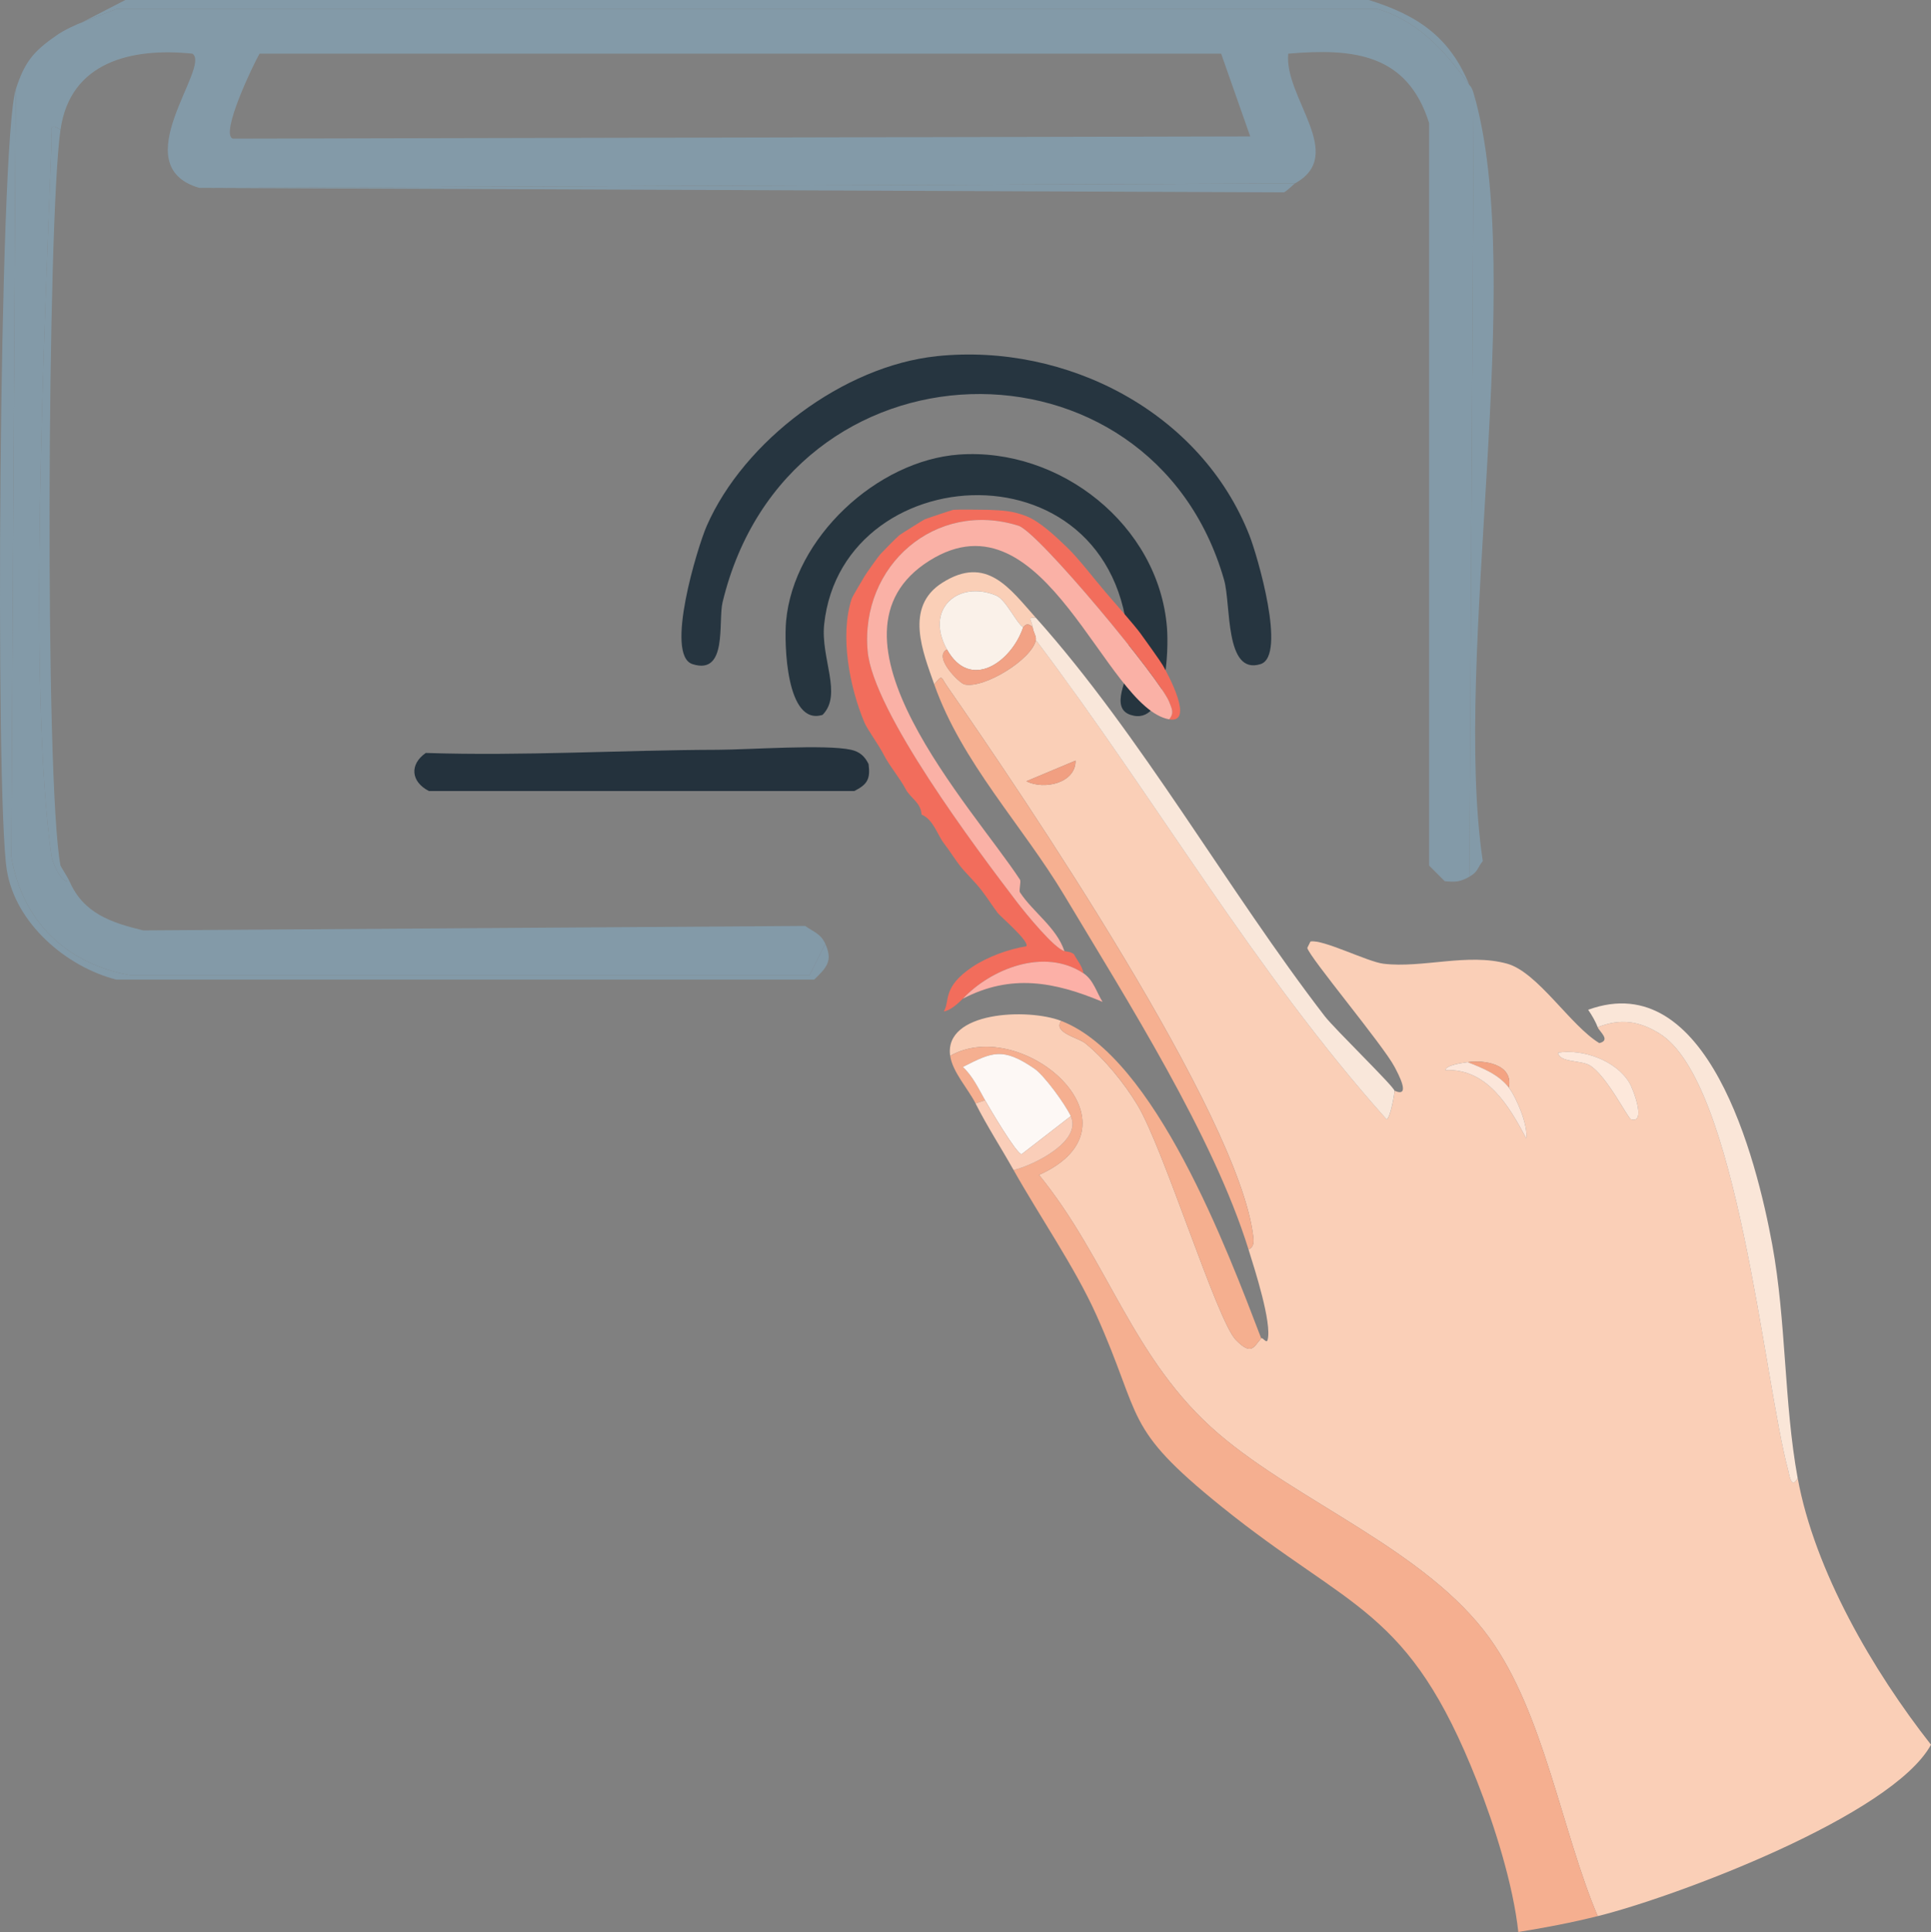 <svg viewBox="0 0 544.04 544.26" xmlns="http://www.w3.org/2000/svg" id="Layer_2"><rect x="0" y="0" width="544.04" height="544.26" fill="#808080" stroke="none"/><g id="presiona_pad_tinta"><path fill="#839aa8" d="M413.98,23.94c-6.76-9.53-14.27-17.88-25.83-21.42H32.79c-5.42,2.25-12.17,4.26-17.01,7.56L35.31,0h350.31c13.85,4.26,22.93,10.54,28.35,23.94Z"></path><path fill="#839aa8" d="M413.98,23.94c.05.13.62.31,1.26,2.52l-1.26,220.52c-2.67,1.53-4,1.52-6.93,1.26l-4.41-4.41V34.65c-6.16-19.51-21.25-21.12-39.69-19.53-1.23,12.36,16.58,28.49,1.89,36.54l-308.73,1.26c-21.39-6.29,3.51-34.17-1.89-37.8-17.06-1.77-34.44,2.24-37.17,21.42-3.64-2.5-2.44.84-2.52,3.15-1.89,51.75-6.78,153.82,0,201.62.14.96,2.5,7.74,5.04,6.93,3.94,9.09,11.84,11.71,20.79,13.86l186.5-1.26c2.29,1.67,4.35,2.13,5.67,5.04l-4.41,8.82H36.57c-17.93-3.25-30.28-15.16-33.39-33.39L4.44,25.2c2.36-7.43,4.85-10.7,11.34-15.12,4.85-3.3,11.59-5.31,17.01-7.56h355.36c11.57,3.54,19.07,11.89,25.83,21.42ZM73.12,15.12c-1.74,2.99-11.13,22.54-7.56,23.94l286.68-.63-8.19-23.31H73.12Z"></path><path fill="#839aa8" d="M232.52,265.89c2.15,4.73.49,6.61-3.15,10.08H32.79c-14.09-3.58-28.47-15.83-30.87-30.87C-1.42,224.21-.29,40.11,4.44,25.2l-1.26,216.11c3.12,18.23,15.46,30.14,33.39,33.39h191.54l4.41-8.82Z"></path><path fill="#839aa8" d="M413.98,246.98l1.26-220.52c15.08,52.11-6.12,158.08,2.52,216.11-1.6,1.98-1.23,2.95-3.78,4.41Z"></path><path fill="#839aa8" d="M17.04,36.54c-3.71,26.06-4.49,183.54,0,207.29.05.26,2.02,3.26,2.52,4.41-2.54.81-4.9-5.97-5.04-6.93-6.78-47.8-1.89-149.87,0-201.62.08-2.31-1.12-5.65,2.52-3.15Z"></path><path fill="#839aa8" d="M364.84,51.67c-.24.13-2.53,2.39-3.15,2.52l-305.58-1.26,308.73-1.26Z"></path><path fill="#263540" d="M263.94,100.33c36.56-3.78,74.47,15.8,88.09,50.53,2.18,5.55,10.53,33.88,3.13,36.22-10.14,3.21-8.29-16.74-10.28-23.7-20.49-71.66-122.91-70.01-141.3,6.26-1.31,5.43,1.51,20.69-8.5,17.44-7.86-2.56,1.44-32.99,4.02-38.9,10.51-24.04,38.64-45.14,64.84-47.84Z"></path><path fill="#26353f" d="M270.2,128.05c28.43-2.03,56.27,19.86,58.58,48.74.48,6.02.12,28.01-10.28,24.59-5.95-1.96-.54-10.66-.45-13.86,1.8-63.65-80.67-60.41-85.85-11.63-1.02,9.6,5.22,19.76-.45,25.49-10.27,3.23-10.84-20.14-10.28-26.38,2.11-23.5,25.65-45.3,48.74-46.95Z"></path><path fill="#24323d" d="M202.23,211.22c8.8-.03,30.47-1.59,37.56,0,2.39.54,3.83,1.79,4.92,4.02.55,4.21-.33,5.74-4.02,7.6h-119.84c-5.11-2.61-5.51-7.52-.89-10.73,27.41.9,54.91-.81,82.27-.89Z"></path><path fill="#f26d5c" d="M278.43,143.62c4.16.18,6.78.26,10.73,1.79,3.92,1.51,8.57,6,11.63,8.94,3.05,2.94,7.69,8.97,10.73,12.52,2.32,2.72,8.18,9.32,9.84,11.63,1.26,1.74,5.5,7.63,6.26,8.94,1.4,2.42,9.03,16.47,1.79,15.2,1.51-1.87.69-3.07,0-4.92-2.25-6.03-36.75-47.83-42.48-49.63-23.39-7.35-44.62,11.25-42.48,35.32,1.52,17.03,30.73,55.84,42.03,70.65,2.45,3.21,10.57,13.13,13.41,13.86.96.25,1.66.13,2.68.89.9,1.71,2.4,3.41,2.68,5.37-11.1-7.35-26.15-1.16-33.98,7.15-1.07,1.13-3.68,3.49-5.37,3.58,1.83-2.84-.59-6.74,8.05-12.52,4.19-2.81,10.17-5.02,15.2-5.81,1.02-1.32-7.29-8.38-8.05-9.39-1.52-2.02-2.87-4.16-4.47-6.26-2.01-2.65-4.4-4.76-6.26-7.15-1.2-1.54-2.76-4.05-4.47-6.26-1.79-2.31-2.92-6.65-6.26-8.05-.21-3.44-3.11-4.6-4.47-7.15-1.83-3.42-4.54-6.47-6.26-9.84-1.38-2.7-4.55-7.01-5.37-8.94-4.18-9.92-6.99-24.53-3.58-34.88.22-.67,2.89-5.06,3.58-6.26.49-.86,3.85-5.57,4.47-6.26.74-.82,4.78-4.92,5.37-5.37.51-.38,6.77-4.31,7.15-4.47.63-.27,7.63-2.61,8.05-2.68.48-.09,8.7-.05,9.84,0Z"></path><path fill="#fab1a6" d="M329.4,202.64c-18.1-3.18-34.94-65.12-67.52-44.71-33.5,20.98,12.21,69.56,25.49,89.88.36.55-.36,3.03,0,3.58,3.65,5.57,10.27,9.84,12.52,16.54-2.85-.73-10.96-10.65-13.41-13.86-11.3-14.81-40.52-53.62-42.03-70.65-2.14-24.07,19.09-42.67,42.48-35.32,5.72,1.8,40.23,43.6,42.48,49.63.69,1.85,1.51,3.05,0,4.92Z"></path><path fill="#facfb7" d="M291.84,174.02c-2.61-.21-1.19.52-.89,2.68-1.77-1.8-2.57.07-2.68,0-1.86-1.09-4.85-7.79-7.6-8.94-10.58-4.42-20.26,3.68-13.86,15.2-4.06,2.07,3.47,9.51,4.92,9.84,5.56,1.26,19.1-7.11,20.12-12.52,33.62,44.45,61.63,93.44,98.82,135.04,1.04-.15,2.34-7.64,2.24-8.05,4.86,2.16.85-5.07,0-6.71-3.18-6.09-24.15-31.07-24.59-33.54l.89-1.79c3.49-.7,16.07,5.72,20.57,6.26,10.97,1.32,23.83-3.1,34.88,0,8.6,2.42,17.83,17.47,25.93,22.36,3.36-.8,0-3.25-.45-4.47,6.37-2.54,11.66-1.8,17.44,1.79,21.95,13.61,29.3,97.15,36.22,122.97.28,1.04.87,5.76,2.68,2.24,4.78,26.15,21.26,54.37,37.56,75.12-11.01,20.03-71.87,42.81-93.9,48.29-10.17-24.07-15.15-57.02-30.41-78.25-17.79-24.75-53.73-38.21-76.46-57.68-24.22-20.75-31-48.89-50.53-72.88,31.11-13.92-4.48-45.21-25.04-33.54-1.78-12.49,21.76-13.52,31.3-9.84-2.46,3.26,4.85,4.77,6.71,6.26,5.49,4.42,11.14,11.42,14.76,17.44,7.47,12.44,22.39,60.72,27.72,66.18,4.55,4.66,5.08,1.76,7.15-.45.39-.41,1.48,1.58,1.79.45,1.29-4.77-3.68-20.05-5.37-25.49,1.54-.71,1.51-2.12,1.34-3.58-3.92-34.24-64.52-123.85-86.3-155.16-1.73-2.48-1.23-3.43-3.58-.45-3.19-9.07-8.5-21.8,2.24-28.62,12.52-7.96,19.04,1.64,26.38,9.84ZM303.02,214.27l-13.86,5.81c5.1,2.56,13.94.47,13.86-5.81ZM438.96,296.54c.36,2.83,6.44,2.07,8.94,3.58,4.79,2.89,10.71,14.93,11.63,15.2,4.4,1.33.56-8.6-.45-10.28-3.75-6.27-13.08-9.62-20.12-8.5ZM413.47,299.22c-1.35.21-6.03.76-6.26,2.24,11.84-.52,18.01,10.24,22.8,19.23.55-3.75-2.82-11.61-4.92-14.31,1.38-6.66-7.08-7.87-11.63-7.15Z"></path><path fill="#faf1e9" d="M288.27,176.71c-3.31,9.84-14.94,18-21.46,6.26-6.4-11.53,3.28-19.62,13.86-15.2,2.75,1.15,5.74,7.85,7.6,8.94Z"></path><path fill="#f9e7da" d="M291.84,174.02c29.61,33.08,54.03,76.71,81.38,112.23,2.74,3.56,19.31,19.62,19.67,21.02.11.4-1.19,7.9-2.24,8.05-37.19-41.6-65.2-90.58-98.82-135.04.2-1.06-.69-2.09-.89-3.58-.3-2.16-1.71-2.89.89-2.68Z"></path><path fill="#f2a285" d="M290.95,176.71c.21,1.49,1.1,2.51.89,3.58-1.02,5.41-14.56,13.78-20.12,12.52-1.45-.33-8.98-7.76-4.92-9.84,6.52,11.74,18.16,3.58,21.46-6.26.12.07.91-1.8,2.68,0Z"></path><path fill="#f6b091" d="M351.76,351.99c-9.94-32.02-34.38-70.47-51.87-99.71-11.79-19.71-28.95-37.52-36.67-59.47,2.35-2.98,1.85-2.03,3.58.45,21.78,31.31,82.38,120.92,86.3,155.16.17,1.46.2,2.87-1.34,3.58Z"></path><path fill="#f19f81" d="M303.02,214.27c.08,6.28-8.76,8.37-13.86,5.81l13.86-5.81Z"></path><path fill="#fcb0a7" d="M305.26,274.18c2.8,1.85,3.72,5.44,5.37,8.05-13.48-5.66-25.76-7.99-39.35-.89,7.83-8.32,22.89-14.51,33.98-7.15Z"></path><path fill="#fae6d8" d="M506.47,416.38c-1.81,3.53-2.4-1.2-2.68-2.24-6.92-25.81-14.27-109.36-36.22-122.97-5.78-3.59-11.07-4.33-17.44-1.79-.61-1.68-1.67-3.43-2.68-4.92,33.59-12.26,47.39,41.78,51.87,66.18,3.96,21.58,3.28,44.52,7.15,65.73Z"></path><path fill="#f5af8f" d="M355.34,377.03c-2.07,2.2-2.6,5.11-7.15.45-5.33-5.46-20.25-53.73-27.72-66.18-3.61-6.02-9.26-13.02-14.76-17.44-1.86-1.49-9.17-3-6.71-6.26,26.46,10.22,46.81,64.57,56.34,89.43Z"></path><path fill="#f5af90" d="M450.13,539.79c-7.55,1.88-14.68,3.22-22.36,4.47-1.44-13.25-6.61-29.75-11.63-42.48-19.32-49-35.45-47.88-71.99-77.36-28.06-22.63-21.99-24.46-35.32-54.1-5.97-13.26-15.9-27.62-23.25-40.69,5.98-1.52,19.31-8.17,16.1-15.2-1.46-3.2-7.44-11.47-10.28-13.41-8.87-6.04-11.79-4.69-20.12-.45,2.79,2.61,4.43,6.13,6.26,9.39l-2.68.89c-2.07-4.08-6.51-8.87-7.15-13.41,20.56-11.67,56.15,19.62,25.04,33.54,19.52,23.99,26.31,52.14,50.53,72.88,22.73,19.47,58.67,32.93,76.46,57.68,15.26,21.23,20.24,54.18,30.41,78.25Z"></path><path fill="#fdf8f5" d="M301.68,314.43l-13.86,10.73c-1.45-.09-9.1-13.09-10.28-15.2-1.83-3.26-3.47-6.78-6.26-9.39,8.33-4.24,11.25-5.59,20.12.45,2.85,1.94,8.82,10.21,10.28,13.41Z"></path><path fill="#fde8db" d="M438.96,296.54c7.05-1.12,16.37,2.22,20.12,8.5,1.01,1.68,4.85,11.61.45,10.28-.92-.28-6.84-12.31-11.63-15.2-2.5-1.51-8.58-.75-8.94-3.58Z"></path><path fill="#f4a382" d="M425.09,306.38c-2.92-3.75-7.39-5.51-11.63-7.15,4.54-.71,13.01.49,11.63,7.15Z"></path><path fill="#fce6da" d="M425.09,306.38c2.1,2.7,5.47,10.56,4.92,14.31-4.79-8.99-10.97-19.75-22.8-19.23.23-1.47,4.91-2.02,6.26-2.24,4.24,1.64,8.71,3.41,11.63,7.15Z"></path><path fill="#faceb9" d="M277.54,309.96c1.18,2.11,8.84,15.12,10.28,15.2l13.86-10.73c3.21,7.03-10.12,13.68-16.1,15.2-3.56-6.33-7.41-12.23-10.73-18.78l2.68-.89Z"></path></g></svg>